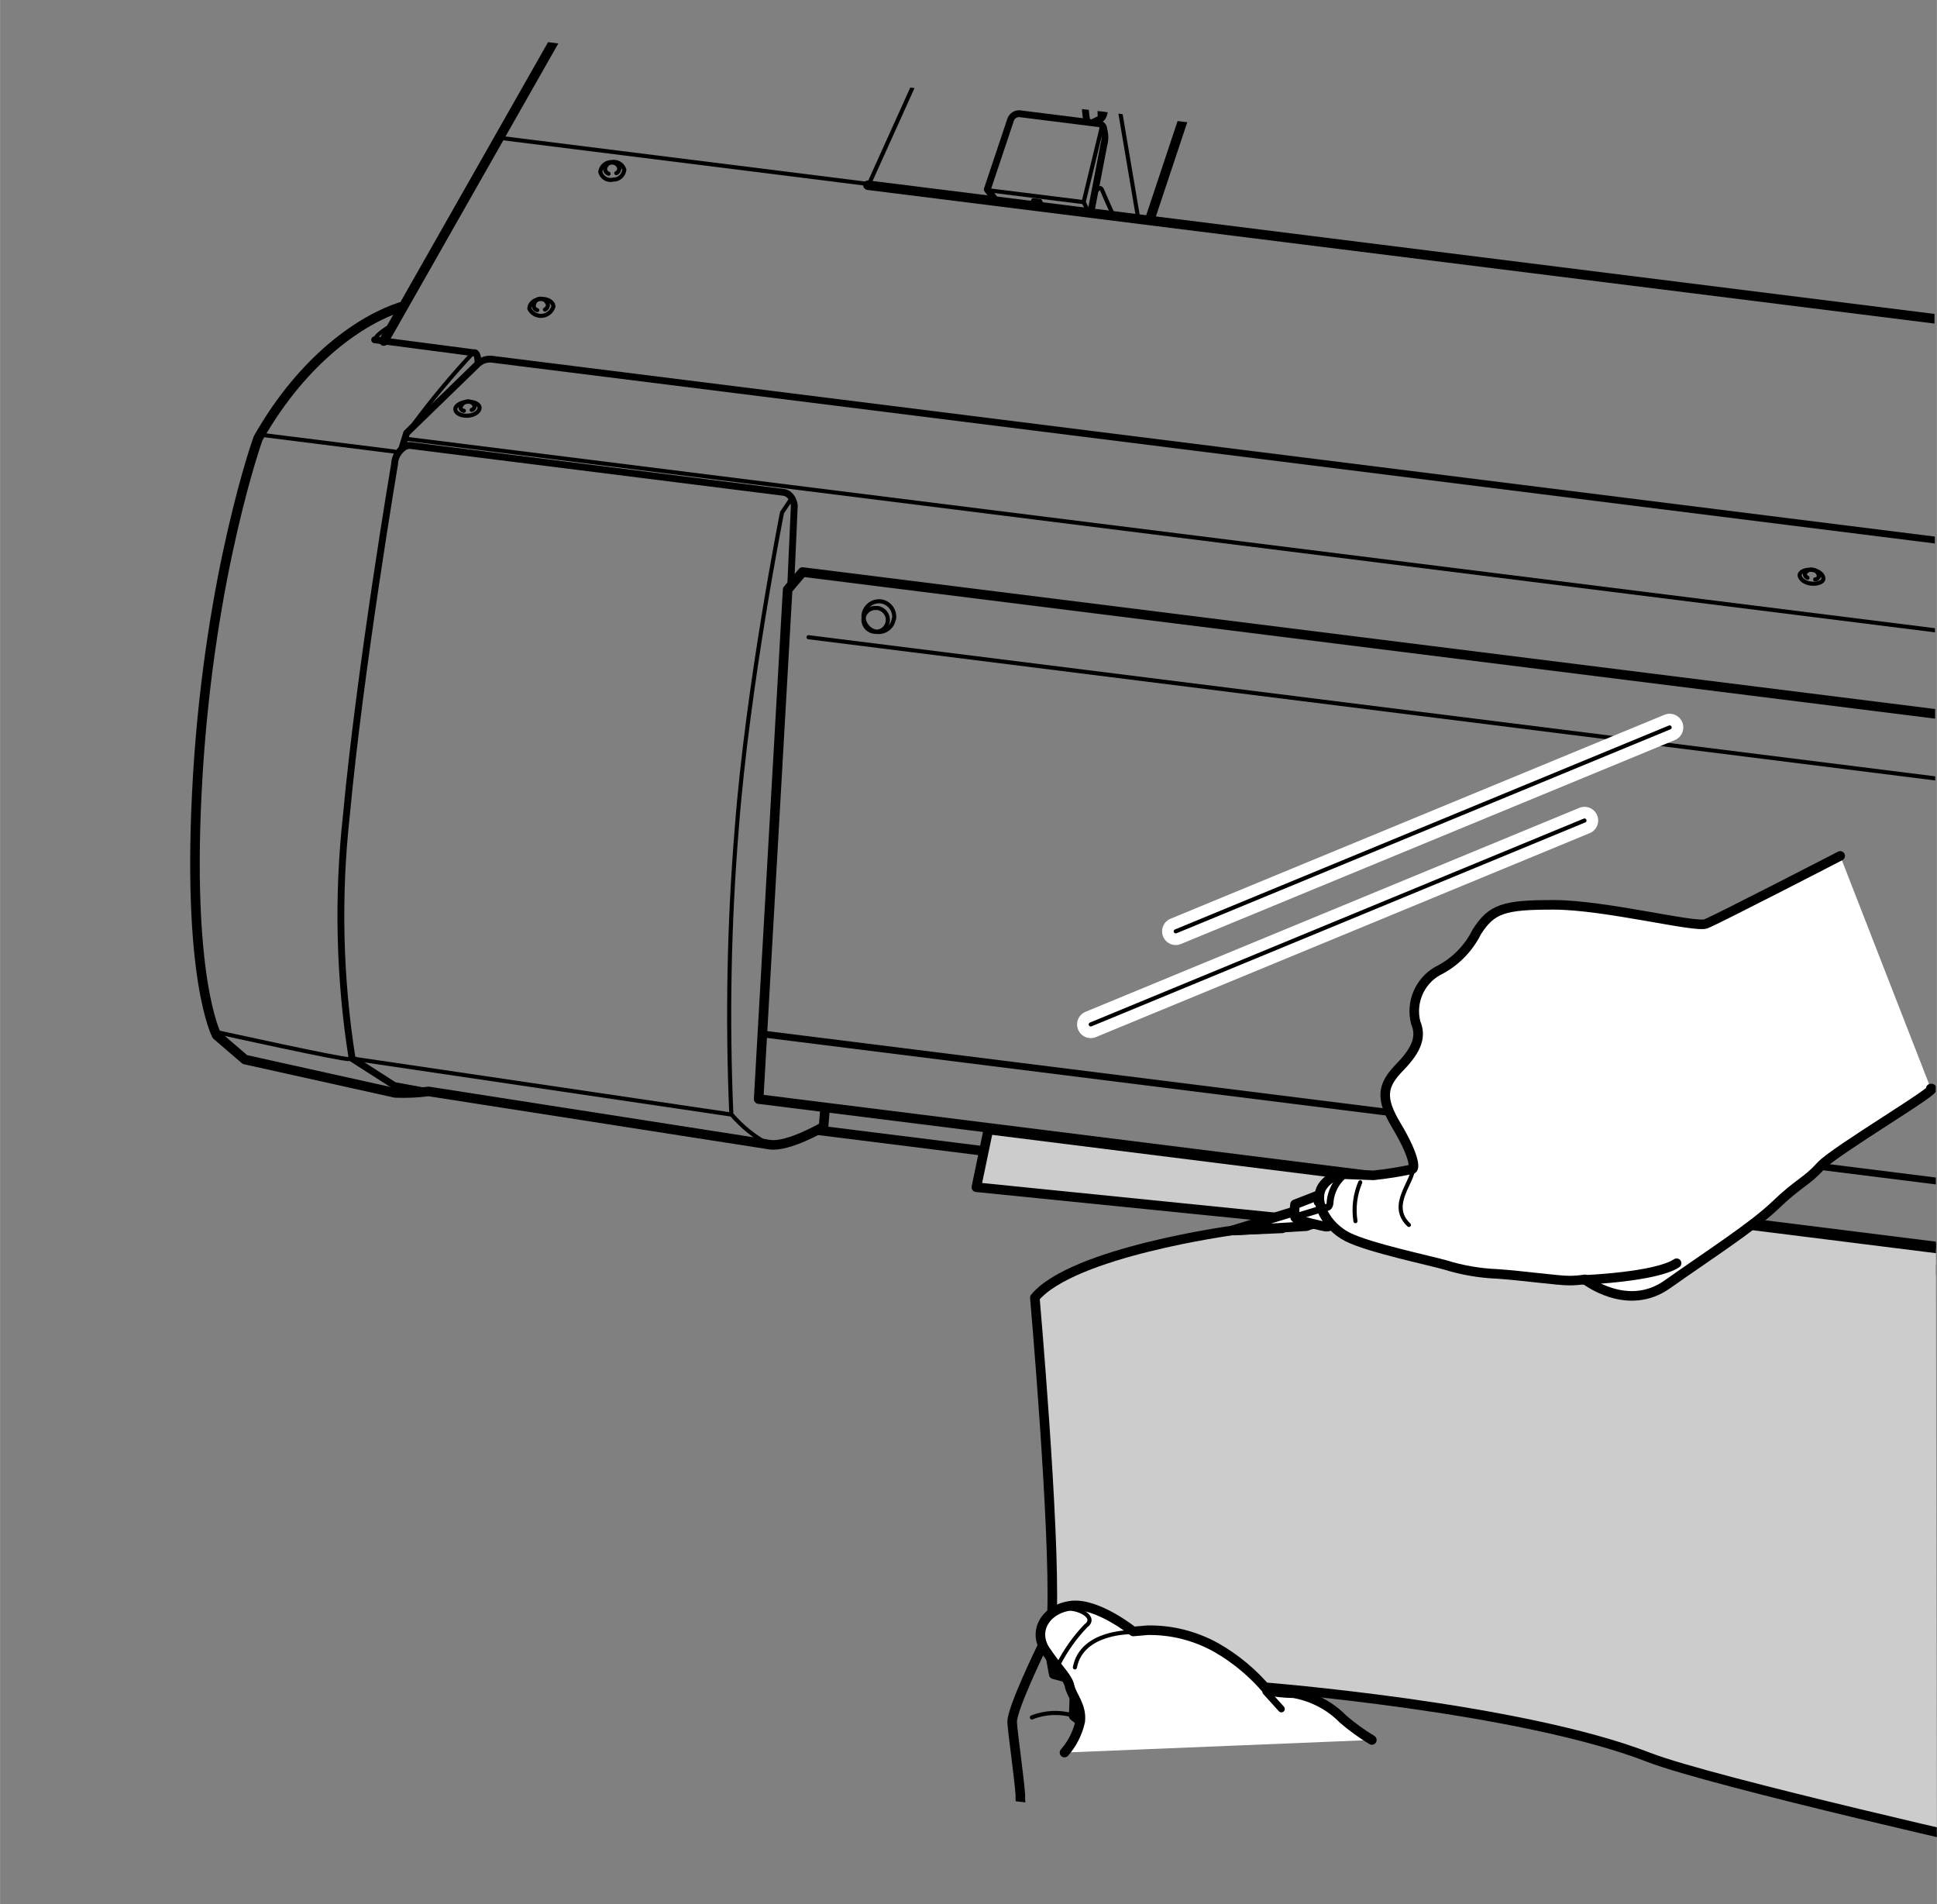 <?xml version="1.0" encoding="UTF-8"?><svg id="_イヤー_1" xmlns="http://www.w3.org/2000/svg" width="50mm" height="49.14mm" xmlns:xlink="http://www.w3.org/1999/xlink" viewBox="0 0 141.73 139.3"><rect x="0" y="0" width="141.73" height="139.3" fill="#808080" stroke="none"/><defs><style>.cls-1{stroke-width:.5px;}.cls-1,.cls-2,.cls-3,.cls-4,.cls-5{fill:none;}.cls-1,.cls-3,.cls-6,.cls-7,.cls-4{stroke:#000;}.cls-1,.cls-3,.cls-6,.cls-7,.cls-4,.cls-5{stroke-linecap:round;stroke-linejoin:round;}.cls-8{clip-path:url(#clippath);}.cls-3{stroke-width:.3px;}.cls-6{fill:#ccc;}.cls-6,.cls-7,.cls-4{stroke-width:.7px;}.cls-7{fill:#fff;}.cls-5{stroke:#fff;stroke-width:2px;}</style><clipPath id="clippath"><polygon class="cls-2" points="141.73 139.3 0 123.5 15.47 0 141.54 15.79 141.73 139.3"/></clipPath></defs><g class="cls-8"><g><path class="cls-1" d="M76.49,4.44c-.02,.08-.02,.17,0,.25l.37,1.15,2.6,.36,.87-.32s.49-.27,.54,1.22c.05,1.49-.32,1.58-.32,1.58l-.48,.22"/><path class="cls-3" d="M80.7-5.42l-3.97,9.29c-.1,.18-.17,.37-.2,.57"/><polyline class="cls-4" points="28.08 24.95 54.85 -22.17 78.44 -19.19 80.81 -5.64 82.92 -5.31"/><path class="cls-4" d="M29.3,22.46c-2.76,.9-7.06,3.69-10.42,9.61,0,0-3.51,9.77-4.41,24.63-.89,14.86,1.38,19.04,1.38,19.04l2.07,1.78,11,2.44c.82,.03,1.63,0,2.44-.11l25,3.9c1.35,.17,3.9-1.32,3.9-1.32l.11-1.36"/><polyline class="cls-4" points="59.94 82.7 221.67 102.95 221.89 101.17"/><polyline class="cls-4" points="234.25 65.59 234.48 64.41 234.05 63.8 58.72 41.85 57.63 43.14 55.51 80.41 227.56 101.95 233.35 70.17"/><line class="cls-1" x1="55.84" y1="75.65" x2="228.47" y2="97.28"/><path class="cls-1" d="M57.85,42.98l.27-6.01s-.1-.85-.79-.95l-27.26-3.42s-.4-.11-.81,.39c-.24,.26-.38,.6-.39,.95,0,0-2.53,14.96-3.53,25.74-.65,5.91-.51,11.89,.42,17.76l3.09,1.98,2.44,.45"/><path class="cls-3" d="M57.91,36.47l-.69,1.03s-2.51,12.6-3.31,23.09c-.57,6.96-.7,13.95-.4,20.93,.78,.91,1.72,1.67,2.78,2.23"/><line class="cls-3" x1="25.75" y1="77.44" x2="53.5" y2="81.54"/><path class="cls-3" d="M25.53,77.48c-.35,.09-9.67-1.97-9.67-1.97"/><path class="cls-1" d="M27.41,24.86l7.25,.95s.29-.17,.32,.74"/><path class="cls-1" d="M29.4,32.82l.35-1.14,5.13-4.98c.28-.31,.69-.46,1.1-.42l196.04,24.56,3.35,6.53c.25,.3,.33,.7,.21,1.07-.16,.75-1.21,5.83-1.21,5.83"/><line class="cls-3" x1="29.69" y1="32.1" x2="235.24" y2="57.84"/><path class="cls-3" d="M30.24,31.06c1.37-1.85,2.84-3.61,4.41-5.29"/><path class="cls-3" d="M27.67,24.96c-.35,0-.45-.33,1.13-1.25"/><line class="cls-3" x1="19.1" y1="31.81" x2="28.88" y2="33.04"/><path class="cls-3" d="M40.49,22.43c-.15,.5-.68,.79-1.18,.64-.25-.07-.46-.25-.58-.48,0-.35,.32-.68,.81-.72s.95,.2,.95,.56Z"/><path class="cls-3" d="M39.31,22.69c-.14-.03-.24-.15-.26-.29,0-.28,.2-.52,.47-.55,.27,0,.51,.18,.57,.45,0,.15-.08,.29-.22,.35"/><path class="cls-3" d="M35.09,29.83c0,.27-.34,.54-.82,.58s-.89-.14-.95-.42,.34-.54,.81-.59,.93,.12,.96,.43Z"/><path class="cls-3" d="M33.94,30.05c-.13,0-.23-.1-.25-.23,.06-.23,.25-.41,.48-.45,.25-.03,.48,.11,.56,.35-.01,.13-.1,.23-.22,.27"/><path class="cls-3" d="M131.68,42.06c0,.27,.31,.56,.79,.63s.95-.09,.95-.36-.3-.56-.78-.63-.91,.09-.96,.36Z"/><path class="cls-3" d="M132.82,42.39c.13,0,.25-.11,.27-.24-.02-.24-.21-.44-.45-.47-.24-.05-.48,.08-.58,.31,0,.12,.09,.23,.2,.28"/><path class="cls-3" d="M45.68,12.42c-.04,.41-.4,.73-.81,.72-.42,.11-.84-.14-.95-.56h0c.05-.41,.4-.72,.81-.72,.41-.09,.83,.15,.95,.56Z"/><path class="cls-3" d="M44.53,12.71c-.14-.04-.23-.16-.26-.3,0-.29,.23-.52,.52-.52h0c.25,0,.47,.18,.52,.43,0,.15-.08,.29-.22,.35"/><line class="cls-3" x1="36.54" y1="10.08" x2="63.85" y2="13.5"/><line class="cls-3" x1="78.3" y1="-19.14" x2="63.56" y2="13.51"/><line class="cls-4" x1="63.51" y1="13.55" x2="202.01" y2="30.89"/><path class="cls-1" d="M72.87,14.68l-.63-.82,1.71-5.11c.1-.28,.37-.45,.66-.43l5.74,.72c.24,.01,.42,.21,.42,.45h0c.1,.36,.1,.75,0,1.11-.15,.81-.95,4.93-.95,4.93"/><polyline class="cls-3" points="72.4 13.93 79.29 14.79 79.66 15.53"/><line class="cls-3" x1="79.29" y1="14.79" x2="80.62" y2="9.3"/><polyline class="cls-3" points="75.46 15.04 75.6 14.65 76.1 14.71 76.29 15.1"/><polyline class="cls-3" points="76.6 4.49 79.05 4.8 79.33 6.17"/><path class="cls-3" d="M79.09,4.8s6.26-15.98,6.24-15.84"/><path class="cls-4" d="M79.8-11.85l5.37,.67c.32,0,.27,.45,.27,.45l2.31,15.93-3.57,10.72"/><polygon class="cls-3" points="81.76 5.05 81.98 1.79 81.1 1.77 80.88 5.03 81.76 5.05"/><path class="cls-3" d="M80.1,14.16s.37-.69,.54-.26,.8,1.81,.8,1.81"/><path class="cls-1" d="M80.82,6.58c-.21,.63-.29,1.3-.25,1.96"/><path class="cls-1" d="M79.83,6.05c-.41,.87-.52,1.85-.3,2.79"/><polyline class="cls-3" points="83.3 16.08 81.65 6.33 85.15 -3.6 86.94 7.65"/><line class="cls-3" x1="216.01" y1="66.27" x2="59.16" y2="46.62"/><line class="cls-5" x1="122.17" y1="53.22" x2="86.03" y2="68.14"/><line class="cls-5" x1="115.94" y1="60.03" x2="79.81" y2="74.95"/><line class="cls-3" x1="122.17" y1="53.22" x2="86.03" y2="68.14"/><line class="cls-3" x1="115.94" y1="60.03" x2="79.81" y2="74.95"/><path class="cls-6" d="M92.41,123.43s18.76,1.46,28.23,5.14c4.63,1.8,27.21,6.89,27.21,6.89l2.64-43.02-78.17-9.8-.88,4.22,22.1,2.23,.27,.78-3.61,.15s-11.7,1.58-14.48,4.92c0,0,1.47,16.75,1.26,23.05"/><path class="cls-7" d="M77.89,128.22c.57-.65,.96-1.43,1.15-2.27,.14-1.14-.63-1.89-.77-2.57s-.82-1.21-1.77-2.63,0-3.05,1.89-3.28,4.53,1.89,4.53,1.89l1.05-.09c1.75-.03,3.48,.41,5.01,1.26,1.44,.82,2.73,1.9,3.79,3.17,.63,.11,1.26,.17,1.89,.18,1.37,.24,2.64,.9,3.61,1.89,.66,.57,1.37,1.08,2.11,1.53"/><path class="cls-3" d="M82.88,119.41s-3.72-.11-4.23,2.58"/><path class="cls-3" d="M77.44,121.78c.53-1.04,1.21-2,2.02-2.84,.82-.59-.45-1.38-1.74-1.26"/><polyline class="cls-4" points="76.9 121.37 77.1 122.49 77.89 122.7"/><path class="cls-4" d="M76.25,120.47s-2.25,4.61-2.19,5.54,.49,3.86,.6,5.31c-.05,1.32,.58,2.57,1.66,3.32"/><polyline class="cls-4" points="78.61 124.23 78.56 125.54 78.93 125.83"/><path class="cls-3" d="M78.57,125.52c-1.01-.3-2.09-.26-3.07,.13"/><line class="cls-1" x1="92.62" y1="123.77" x2="93.76" y2="125.03"/><polyline class="cls-7" points="96.19 89.5 95.59 89.71 90.32 90.03 90.2 90.01 94.57 88.67"/><path class="cls-7" d="M96.33,87.5l-1.57,.61c-.05,.31-.05,.63,0,.95,.09,.25,2.22,.68,2.22,.68,.12,.02,.25,0,.36-.07"/><line class="cls-1" x1="94.75" y1="89.04" x2="96.49" y2="88.51"/><path class="cls-7" d="M134.65,62.62s-9.04,4.67-9.83,4.97-7.36-1.38-11.09-1.39-4.59,.29-5.68,1.99c-.61,1.23-1.61,2.23-2.84,2.84-1.34,.75-2,2.31-1.62,3.79,.4,.95,.17,1.89-1.16,3.25s-1.44,2.29-.25,4.28,1.4,3.05,1.16,3.19c-.94,.2-1.89,.35-2.84,.45l-1.89-.07c-.76-.07-1.49,.3-1.89,.95-.6,1.07,.33,2.84,1.89,3.63s6.1,1.74,7.16,2.05c1.23,.38,2.5,.6,3.79,.65,1.89,.13,4.48,.5,5.29,.49,.37,0,.74-.03,1.11-.09,0,0,3.09,2.46,6.05,.36s6.21-4.17,7.91-5.8,2.29-1.72,3.29-2.84,9.01-5.83,8.07-5.68"/><path class="cls-4" d="M115.92,93.64s5.26-.21,6.76-1.22"/><path class="cls-1" d="M98.28,86.02c-.53,.48-.87,1.13-.95,1.84,0,1.04-.95,.11-.95,.11"/><path class="cls-3" d="M103.37,85.46c.11,.95-1.83,2.7-.28,4.16"/><path class="cls-3" d="M99.53,86.5c-.38,.9-.5,1.88-.35,2.84"/></g></g><path class="cls-3" d="M65.4,45.28c-.09,.61-.65,1.03-1.26,.95h0c-.6-.11-1.02-.67-.95-1.28,.1-.61,.67-1.03,1.28-.95,.61,.09,1.03,.66,.95,1.27h-.02Z"/><path class="cls-3" d="M64.96,45.43c-.04,.47-.46,.83-.93,.79h-.02c-.48-.02-.85-.43-.83-.91,.02-.48,.43-.85,.91-.83,.03,0,.06,0,.08,0h0c.47,.04,.83,.46,.79,.93v.02Z"/></svg>